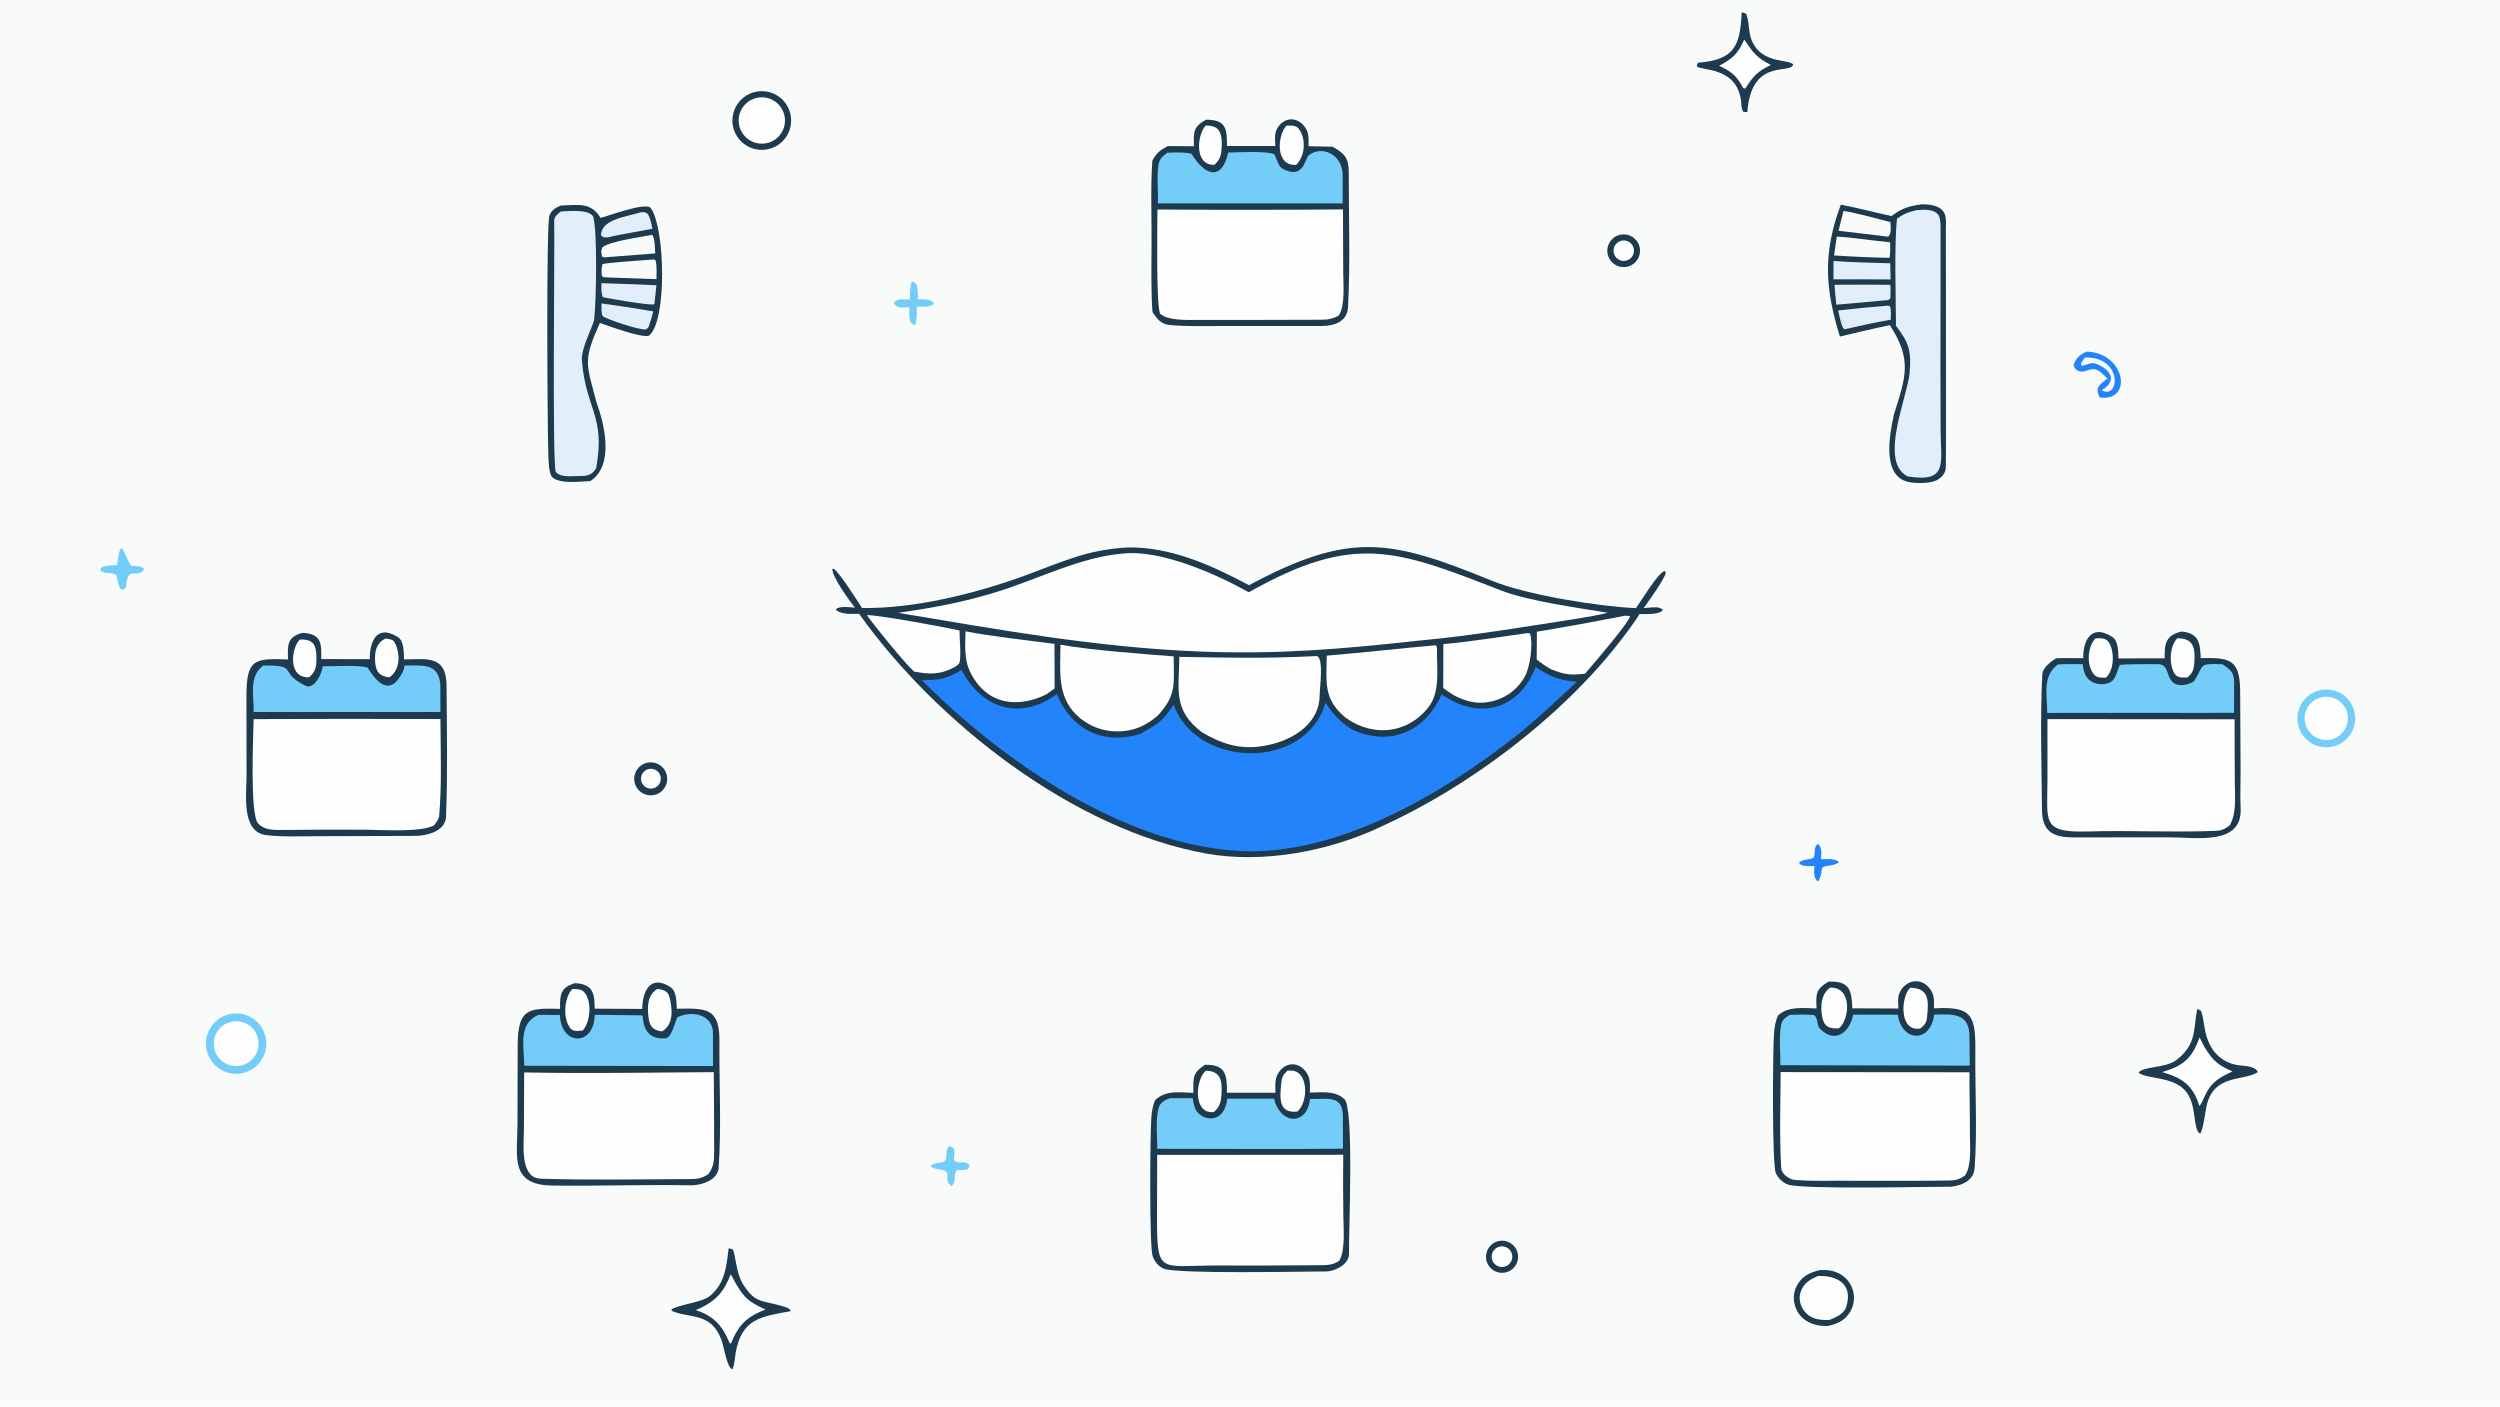 <svg version="1.1" xmlns="http://www.w3.org/2000/svg" style="display: block;" viewBox="0 0 2048 1152" width="1820" height="1024" preserveAspectRatio="none">
<path transform="translate(0,0)" fill="rgb(249,250,250)" d="M 0 0 L 2048 0 L 2048 1152 L 0 1152 L 0 0 z"/>
<path transform="translate(0,0)" fill="rgb(29,58,79)" d="M 1023.18 479.277 C 1106.61 434.564 1139.43 441.939 1222.75 475.85 C 1251.08 487.38 1310.59 496.855 1340.24 498.051 C 1344.64 491.968 1357.83 469.626 1363.65 467.581 L 1364.61 468.964 C 1363.91 473.88 1349.81 493.571 1346.44 498.008 C 1348.42 497.84 1350.39 497.69 1352.36 497.558 C 1356.23 497.304 1359.32 496.868 1362.27 499.466 L 1360.82 500.973 C 1355.54 503.395 1348.95 502.88 1343.03 502.912 C 1339 509.868 1330.78 520.487 1325.68 527.019 C 1277.62 588.489 1202.1 645.068 1131.41 676.994 C 1088.82 697.275 1034.5 707.468 987.918 699.034 C 878.625 679.247 766.789 591.133 703.779 502.723 C 697.518 502.713 689.812 503.517 684.904 499.622 L 685.488 498.246 C 689.731 496.427 695.566 497.326 700.321 497.642 C 695.6 491.492 682.062 473.257 681.822 466.062 L 683.008 465.79 C 688.724 470.341 701.53 490.876 706.192 497.947 C 748.435 498.695 798.9 486.182 838.347 471.863 C 869.562 460.533 888.982 450.515 922.679 448.42 C 957.721 447.189 993.051 463.086 1023.18 479.277 z"/>
<path transform="translate(0,0)" fill="rgb(35,131,250)" d="M 1257.96 546.391 C 1270.78 554.489 1276.4 556.851 1291.59 558.454 C 1277.31 571.819 1258.78 589.431 1243.65 601.404 C 1182.64 649.691 1095.72 701.078 1016 696.978 C 920.1 692.046 820.814 622.978 755.133 557.05 C 770.182 556.864 774.699 556.232 787.689 548.69 C 804.52 580.713 835.688 590.352 865.809 568.572 C 877.792 597.753 903.906 610.464 934.306 601.005 C 948.868 592.659 951.315 591.692 961.404 577.266 C 980.424 629.184 1069.44 631.605 1085.86 575.492 C 1092.27 585.474 1097.89 591.116 1107.68 597.514 C 1138.24 611.516 1167.08 599.591 1180.67 569.295 L 1180.98 568.588 C 1211.35 590.204 1244.32 581.558 1257.96 546.391 z"/>
<path transform="translate(0,0)" fill="rgb(254,254,254)" d="M 1023 485.066 C 1109.25 436.493 1143.26 449.937 1229.3 483.455 C 1251.94 492.276 1292.39 497.786 1317.05 501.844 C 1309.21 503.775 1301.08 505.227 1293.1 506.475 C 1249.64 513.271 1205 520.836 1161.24 524.767 C 1098.9 531.626 1046.6 536.067 983.473 533.609 C 898.194 530.29 819.226 515.839 735.89 501.924 C 765.747 497.468 789.463 493.328 818.517 484.153 C 850.849 473.943 886.127 456.063 919.505 453.408 C 950.746 449.751 996.687 470.322 1023 485.066 z"/>
<path transform="translate(0,0)" fill="rgb(254,254,254)" d="M 1075.98 537.454 L 1079.08 537.34 C 1084.5 540.372 1081.07 562.822 1081.07 569.307 C 1081.07 591.391 1061.43 604.585 1042.17 609.439 C 1019.82 615.076 1003.69 610.897 984.61 599.707 C 960.741 581.475 965.774 565.113 966.119 537.972 C 1006.77 538.652 1034.7 539.421 1075.98 537.454 z"/>
<path transform="translate(0,0)" fill="rgb(254,254,254)" d="M 868.746 527.984 C 890.362 532.213 938.621 535.843 961.464 537.561 C 961.547 560.569 964.122 568.885 948.373 586.128 C 938.767 594.431 928.532 598.928 915.653 599.028 C 902.819 599.182 890.465 594.155 881.385 585.083 C 865.776 569.273 868.642 548.781 868.746 527.984 z"/>
<path transform="translate(0,0)" fill="rgb(254,254,254)" d="M 1175.44 528.542 L 1176.2 528.529 C 1176.53 529.034 1177.21 529.974 1177.2 530.598 C 1176.73 545.726 1180.34 565.922 1170.48 578.791 C 1153.27 601.235 1124.71 603.818 1102.41 587.882 C 1083.89 572.659 1086.59 558.57 1086.88 536.951 C 1116.64 534.582 1145.81 531.083 1175.44 528.542 z"/>
<path transform="translate(0,0)" fill="rgb(254,254,254)" d="M 790.948 517.05 C 811.337 521.096 842.571 524.532 863.817 527.337 L 863.935 563.837 L 857.124 568.71 C 832.36 580.805 807.215 576.472 794.488 549.725 C 789.655 539.568 790.728 528.076 790.948 517.05 z"/>
<path transform="translate(0,0)" fill="rgb(254,254,254)" d="M 1251.96 518.431 L 1253.38 518.873 C 1256.06 527.205 1253.56 545.709 1249.35 553.675 C 1244.24 563.222 1235.57 570.366 1225.23 573.555 C 1212.51 577.465 1201.94 575.293 1190.55 569.181 C 1188.02 567.637 1184.8 565.256 1182.3 563.507 L 1182.41 527.537 C 1202.71 525.821 1231.18 521.212 1251.96 518.431 z"/>
<path transform="translate(0,0)" fill="rgb(254,254,254)" d="M 710.14 503.716 C 722.375 504.095 773.084 513.497 786.05 516.393 C 786.083 524.508 787.161 532.508 786.438 540.563 C 786.115 544.152 784.712 544.409 782.014 546.328 C 770.171 552.822 761.446 552.311 748.862 550.044 C 741.74 543.859 715.586 511.79 710.14 503.716 z"/>
<path transform="translate(0,0)" fill="rgb(254,254,254)" d="M 1331.27 504.288 C 1332.62 504.237 1333.99 504.466 1335.34 504.62 C 1335.16 509.146 1302.92 546.564 1298.48 551.735 C 1286.85 553.185 1281.77 552.517 1270.93 548.282 C 1266.19 545.802 1263.09 543.333 1258.86 540.152 L 1259.01 517.358 C 1283.99 513.24 1306.45 509.101 1331.27 504.288 z"/>
<path transform="translate(0,0)" fill="rgb(29,58,79)" d="M 1555.15 825.982 C 1555.06 823.537 1554.72 818.595 1555.13 816.432 C 1557.31 804.947 1570.78 798.926 1579.53 808.084 C 1584.97 813.77 1584.3 818.946 1584.36 825.839 C 1615.71 824.022 1618.49 831.407 1618.2 862.003 C 1617.92 892.971 1619.84 925.431 1617.64 956.394 C 1616.91 966.582 1608.12 970.616 1598.91 971.879 C 1578.46 971.944 1476 974.237 1464.65 970.131 C 1460.48 968.621 1456.44 964.779 1454.73 960.676 C 1451.6 953.164 1452.23 860.253 1453.27 846.479 C 1453.65 841.376 1454.42 836.253 1456.62 831.596 C 1465.11 823.863 1476.77 825.725 1488.13 825.902 C 1487.64 814.472 1487.14 810.156 1497.9 803.995 L 1498.44 803.97 C 1515.4 803.23 1516.92 811.524 1517.42 825.812 L 1555.15 825.982 z"/>
<path transform="translate(0,0)" fill="rgb(254,254,254)" d="M 1458.71 878.041 L 1613.42 878.181 C 1613.24 894.736 1613.87 911.368 1613.73 927.891 C 1613.65 938.183 1615.53 954.148 1609.8 962.643 C 1604.97 966.072 1602.16 966.748 1596.14 966.838 C 1570.33 967.221 1544.71 967.094 1518.85 967.05 C 1502.65 966.697 1486.19 967.708 1470.06 966.319 C 1465.59 965.934 1459.43 961.387 1459.16 956.648 C 1457.66 930.699 1458.53 904.099 1458.71 878.041 z"/>
<path transform="translate(0,0)" fill="rgb(116,205,249)" d="M 1584.5 830.96 C 1598.13 830.762 1612.27 828.967 1613.34 846.75 L 1613.62 872.746 L 1458.47 872.384 C 1458.68 861.658 1457.21 850.659 1458.96 840.215 C 1459.83 835.073 1461.99 833.932 1466.1 831.163 C 1473.35 830.927 1478.87 830.657 1486.1 831.362 C 1489.5 833.795 1488.23 839.486 1490.53 842.003 C 1502.91 855.588 1515.67 845.354 1518.04 830.985 L 1554.66 831.019 C 1557.76 853.183 1581.31 854.845 1584.5 830.96 z"/>
<path transform="translate(0,0)" fill="rgb(254,254,254)" d="M 1499.19 808.887 C 1517.56 808.092 1515.39 834.906 1506.45 842.222 C 1498.14 842.681 1494.06 840.731 1492.64 832.195 C 1491.2 823.574 1491.94 814.17 1499.19 808.887 z"/>
<path transform="translate(0,0)" fill="rgb(254,254,254)" d="M 1564.75 808.994 C 1580.46 809.052 1580.06 819.735 1578.64 832.821 C 1578.09 837.924 1576.98 838.989 1573.16 842.37 C 1555.63 845.285 1557.03 816.835 1564.75 808.994 z"/>
<path transform="translate(0,0)" fill="rgb(29,58,79)" d="M 1044.84 894.944 C 1044.78 888.21 1043.92 882.338 1048.65 876.781 C 1054.01 870.493 1062.11 869.807 1068.12 875.807 C 1073.89 881.555 1073.14 887.36 1073.03 894.849 C 1082.86 894.608 1093.11 893.16 1100.86 899.76 L 1101.29 900.126 C 1109.43 907.004 1104.78 1009.55 1105.09 1027.01 C 1105.23 1034.76 1095.11 1040.74 1087.16 1041.29 C 1068.18 1041.3 963.725 1043.62 953.159 1038.96 C 948.828 1037.05 945.837 1033.17 944.251 1028.79 C 941.476 1021.11 942.112 928.416 943.21 914.958 C 943.604 910.126 944.3 905.341 946.341 900.904 C 955.26 892.683 965.575 894.716 977.584 895.011 C 977.664 882.997 976.493 878.992 987.149 872.037 C 1004.49 871.77 1005.14 880.565 1005.1 894.963 L 1044.84 894.944 z"/>
<path transform="translate(0,0)" fill="rgb(254,254,254)" d="M 947.979 945.858 L 1100.38 945.75 C 1100.2 962.433 1100.23 979.117 1100.47 995.799 C 1100.55 1006 1102.3 1024.34 1097.01 1032.63 C 1091.59 1036.39 1086.61 1036.1 1080.16 1036.22 C 1052.62 1036.46 1025.08 1036.54 997.531 1036.44 C 949.484 1036.38 947.751 1044.8 947.844 995.277 L 947.979 945.858 z"/>
<path transform="translate(0,0)" fill="rgb(116,205,249)" d="M 958.244 899.405 L 977.07 899.43 C 977.688 903.345 978.247 907.494 980.787 910.667 C 983.165 913.624 986.626 915.508 990.401 915.902 C 1000.29 916.839 1004.49 907.997 1005.44 899.808 L 1043.66 899.802 C 1049.39 922.273 1071.23 921.199 1073.14 900.038 C 1077.48 899.931 1081.83 899.88 1086.18 899.887 C 1101.22 899.993 1100.26 910.142 1100.05 921.25 L 1100.19 940.781 C 1049.91 941.354 998.414 940.823 948.014 940.88 C 948.154 930.801 946.344 915.807 949.41 906.635 C 950.747 902.633 954.608 900.959 958.244 899.405 z"/>
<path transform="translate(0,0)" fill="rgb(254,254,254)" d="M 1054.77 876.817 C 1055.89 876.783 1057.01 876.796 1058.13 876.854 C 1072.08 877.482 1071.93 902.863 1062.73 910.375 C 1047.09 912.063 1048.42 899.028 1049.6 887.276 C 1050.15 881.788 1050.81 880.695 1054.77 876.817 z"/>
<path transform="translate(0,0)" fill="rgb(254,254,254)" d="M 987.846 876.9 L 988.296 876.92 C 999.565 877.321 1001.2 884.596 1000.72 895.1 C 1000.41 901.66 999.585 906.489 994.267 910.85 L 992.297 910.816 C 977.33 910.464 979.481 883.931 987.846 876.9 z"/>
<path transform="translate(0,0)" fill="rgb(29,58,79)" d="M 1787.12 517.224 C 1801.68 518.561 1802.34 527.112 1802.8 538.946 C 1825.66 538.676 1834.75 539.228 1835.14 565.131 L 1835.49 631.783 C 1835.55 641.457 1835.01 652.123 1835.53 661.666 C 1837.22 692.743 1799.39 685.782 1777 685.76 L 1700.2 685.833 C 1683.44 686.072 1672.93 682.382 1672.78 663.235 C 1672.48 626.466 1671.22 589.186 1673.03 552.506 C 1673.31 546.65 1680.03 541.909 1684.32 539.129 C 1691.12 538.803 1699.68 539.048 1706.62 539.067 C 1706.26 525.531 1712.69 510.259 1730.31 521.58 C 1735.3 524.784 1735.3 533.543 1735.43 539.303 C 1747.9 539.078 1760.8 539.201 1773.31 539.176 C 1773.11 527.137 1774.05 520.329 1787.12 517.224 z"/>
<path transform="translate(0,0)" fill="rgb(254,254,254)" d="M 1677.27 588.953 L 1830.6 589.092 C 1830.51 606.493 1830.66 623.83 1830.77 641.223 C 1830.84 652.508 1832.34 666.347 1826.44 676.181 C 1822.44 679.053 1819.92 680.325 1814.85 680.477 C 1780.47 681.881 1744.92 679.933 1710.64 680.969 C 1672.15 682.132 1677.26 673.071 1677.27 639.204 L 1677.27 588.953 z"/>
<path transform="translate(0,0)" fill="rgb(116,205,249)" d="M 1706.16 543.915 C 1706.95 553.033 1710.81 559.871 1721.37 560.369 C 1733.42 560.111 1732.85 553.032 1736.43 544.843 C 1736.95 543.654 1763.19 544.014 1766.28 543.898 C 1777.08 543.49 1773.85 552.178 1779.6 558.406 C 1783.68 562.814 1792.77 561.221 1797.41 557.907 C 1805.88 544.465 1800.32 543.22 1820.57 543.999 C 1826.5 547.942 1829.95 550.239 1830.17 557.75 L 1830.15 583.802 L 1677.08 583.871 C 1677.18 568.862 1672.68 554.022 1685.87 544.164 C 1691.6 543.778 1700.21 543.96 1706.16 543.915 z"/>
<path transform="translate(0,0)" fill="rgb(254,254,254)" d="M 1716.66 522.793 C 1723.3 522.549 1726.98 522.71 1729.35 529.762 C 1732.03 537.742 1731.37 549.014 1725.2 555.006 C 1721.58 555.032 1717.78 555.289 1715.35 552.346 C 1708.99 544.657 1710.03 529.329 1716.66 522.793 z"/>
<path transform="translate(0,0)" fill="rgb(254,254,254)" d="M 1783.64 522.755 C 1796.64 522.656 1798.49 530.3 1797.62 542.154 C 1797.16 548.262 1796.55 550.792 1791.86 554.888 C 1786.31 555.096 1782.51 555.203 1780.11 549.199 C 1776.93 541.228 1777.69 529.033 1783.64 522.755 z"/>
<path transform="translate(0,0)" fill="rgb(29,58,79)" d="M 526.155 826.304 C 526.068 813.845 531.738 797.268 549.077 808.332 C 554.22 811.614 554.207 820.255 554.401 826.149 C 577.282 825.891 589.574 824.524 589.343 852.51 C 589.063 886.627 591.078 922.314 588.721 956.374 C 588.027 966.402 575.19 970.715 566.25 970.767 C 528.515 970.027 490.188 971.524 452.329 970.955 C 417.189 970.426 423.905 947.356 423.938 919.894 L 424.087 855.627 C 424.436 826.324 432.292 825.509 458.812 826.251 C 458.72 814.599 458.894 808.918 471.009 805.193 C 485.928 806.045 487.027 813.542 487.185 826.1 L 526.155 826.304 z"/>
<path transform="translate(0,0)" fill="rgb(254,254,254)" d="M 429.392 878.32 C 479.656 879.299 534.372 878.433 584.703 878.086 C 584.863 899.105 585.061 920.134 585.047 941.151 C 585.041 949.093 585.187 955.174 580.266 961.66 C 575.336 964.86 571.751 965.636 565.813 965.662 C 524.981 965.843 483.677 966.626 442.9 965.355 C 425.575 964.814 429.169 936.874 429.212 924.667 L 429.392 878.32 z"/>
<path transform="translate(0,0)" fill="rgb(116,205,249)" d="M 440.887 831.185 L 458.681 831.223 C 459.393 856.545 486.736 857.397 487.209 831.103 L 526.336 831.579 C 527.16 841.662 530.142 851.233 544.662 850.437 C 550.823 850.72 553.452 833.716 555.324 832.888 C 567.466 827.518 582.758 830.992 584.054 844.75 L 584.079 873.088 L 429.446 872.86 C 429.404 856.95 424.166 838.822 440.887 831.185 z"/>
<path transform="translate(0,0)" fill="rgb(254,254,254)" d="M 468.836 810.024 C 471.824 810.003 475.974 809.906 478.055 812.013 C 485.515 819.567 483.605 837.098 477.358 844.019 C 474.365 844.291 469.78 845.049 467.592 842.567 C 460.782 834.839 461.977 817.203 468.836 810.024 z"/>
<path transform="translate(0,0)" fill="rgb(254,254,254)" d="M 538.601 809.886 C 539.575 810.039 540.544 810.223 541.507 810.439 C 545.283 811.28 547.507 812.877 548.487 816.753 C 550.969 826.575 551.926 839.02 542.371 844.731 C 534.76 843.775 532.212 840.633 531.292 833.368 C 530.155 824.39 530.305 814.855 538.601 809.886 z"/>
<path transform="translate(0,0)" fill="rgb(29,58,79)" d="M 1044.77 119.568 C 1044.5 113.132 1043.58 107.467 1048.41 102.219 C 1053.9 96.248 1061.72 96.319 1067.37 102.127 C 1072.6 107.509 1072 112.781 1071.96 119.733 L 1091.69 120.177 C 1101.74 125.841 1104.91 129.434 1104.91 141.572 C 1104.88 178.099 1106.22 215.19 1104.31 251.634 C 1103.71 263.143 1093.49 266.888 1083.25 266.989 L 1000.73 267.003 C 987.069 267 971.743 267.488 958.222 266.188 C 950.954 265.489 948.151 261.337 944.167 255.77 C 942.957 244.243 943.199 214.682 943.344 202.347 C 943.59 181.409 942.359 151.744 944.049 131.377 C 947.992 124.788 949.946 123.23 956.732 119.619 L 978.097 119.788 C 977.758 108.553 977.288 103.843 987.967 98.029 C 1004.75 97.967 1005.15 105.892 1005.14 119.595 L 1044.77 119.568 z"/>
<path transform="translate(0,0)" fill="rgb(254,254,254)" d="M 948.159 171.591 C 998.824 171.963 1049.49 171.935 1100.16 171.508 L 1100.38 223.429 C 1100.43 233.658 1102.02 249.718 1096.84 258.316 C 1092.08 261.166 1087.75 261.824 1082.25 261.867 C 1048.84 262.125 1015.4 261.941 981.985 262.014 C 973.521 262.032 956.685 262.866 950.295 256.891 C 947.008 247.588 948.18 185.779 948.159 171.591 z"/>
<path transform="translate(0,0)" fill="rgb(116,205,249)" d="M 1006.22 124.912 C 1012.03 124.876 1038.66 123.287 1044.09 126.49 C 1045.54 129.445 1047.36 136.384 1050.42 138.052 C 1068.21 147.758 1068.87 129.654 1072.27 127.052 C 1082.94 118.884 1099.43 126.351 1099.88 142.75 L 1099.92 166.563 L 948.591 166.576 C 948.861 156.703 947.749 147.174 948.691 137.5 C 949.354 130.681 951.034 129.015 956.117 125.108 C 961.166 124.772 971.54 124.487 976.118 125.993 C 986.498 143.164 1000.46 149.359 1006.22 124.912 z"/>
<path transform="translate(0,0)" fill="rgb(254,254,254)" d="M 1053.85 102.882 C 1057.33 102.837 1061.56 102.371 1063.87 105.388 C 1070.26 113.711 1069.13 127.93 1061.83 135.044 C 1044.22 136.031 1046.52 110.694 1053.85 102.882 z"/>
<path transform="translate(0,0)" fill="rgb(254,254,254)" d="M 987.709 102.821 C 999.337 102.611 1001.24 109.418 1000.82 120.106 C 1000.55 126.835 999.888 130.219 994.874 134.979 C 978.268 135.642 980.448 110.606 987.709 102.821 z"/>
<path transform="translate(0,0)" fill="rgb(29,58,79)" d="M 302.941 539.864 C 302.73 527.188 307.696 510.458 325.896 521.714 C 330.948 524.838 330.826 534.26 330.962 540.074 C 350.205 539.763 365.604 536.74 365.813 561.513 C 366.045 597.187 366.819 633.188 365.394 668.816 C 364.946 680.038 351.77 683.914 342.75 684.479 C 340.342 684.538 337.933 684.581 335.524 684.608 L 260.289 684.849 C 246.759 684.892 231.312 685.564 218.036 683.939 C 197.354 681.407 202.014 650.314 201.972 635.521 L 201.889 569.589 C 201.976 539.451 208.804 539.09 235.915 540.106 C 235.748 528.653 234.758 521.807 247.798 518.287 C 263.44 519.066 263.454 527.012 263.131 539.766 L 302.941 539.864 z"/>
<path transform="translate(0,0)" fill="rgb(254,254,254)" d="M 207.785 588.984 C 258.793 588.674 309.802 588.649 360.81 588.909 C 360.921 614.489 362.032 642.999 359.737 668.453 C 359.524 670.819 357.168 673.973 355.693 675.863 C 345.665 681.848 312.719 679.65 299.659 679.54 C 277.029 679.4 254.398 679.462 231.77 679.726 C 224.463 679.756 216.795 680.165 211.409 674.324 C 204.583 666.923 207.519 601.853 207.785 588.984 z"/>
<path transform="translate(0,0)" fill="rgb(116,205,249)" d="M 215.505 545.122 C 245.689 544.558 227.082 550.236 250.254 561.645 C 256.834 564.884 263.381 553.27 264.402 545.681 C 274.503 545.849 292.071 544.422 301.039 546.638 C 307.55 557.299 317.563 569.116 327.004 555.198 C 329.937 550.872 330.28 550.267 331.549 545.038 C 345.761 545.286 358.748 542.529 360.701 560.123 L 360.809 583.106 L 207.807 583.147 C 208.117 569.116 203.58 554.591 215.505 545.122 z"/>
<path transform="translate(0,0)" fill="rgb(254,254,254)" d="M 245.604 523.763 C 256.934 523.445 259.305 527.992 259.232 539.877 C 259.191 546.611 258.387 550.314 253.182 554.654 C 235.673 555.556 238.413 531.008 245.604 523.763 z"/>
<path transform="translate(0,0)" fill="rgb(254,254,254)" d="M 315.843 522.968 C 318.161 523.273 321.947 523.604 323.147 525.809 C 328.099 534.911 328.143 548.681 318.924 554.756 C 309.7 553.711 307.454 548.811 307.233 540.221 C 307.033 532.422 308.8 526.204 315.843 522.968 z"/>
<path transform="translate(0,0)" fill="rgb(29,58,79)" d="M 1573.99 167.352 C 1578.4 167.212 1583.97 167.713 1587.97 169.83 C 1595.53 173.822 1594.03 180.959 1594.05 188.432 C 1594.11 205.045 1594.1 221.726 1594.11 238.372 L 1594.16 332.437 C 1594.16 348.885 1594.22 365.327 1594.05 381.782 C 1594 386.782 1592.13 389.57 1588.05 392.434 C 1582.55 396.298 1569.24 396.123 1562.98 394.625 C 1541.1 389.388 1548.15 354.827 1551.58 339.14 C 1561.35 308.454 1566.54 294.493 1548.14 266.301 C 1534.93 268.955 1520.49 272.576 1507.25 275.615 C 1494.95 235.866 1493.24 207.419 1507.98 167.612 C 1521.41 170.053 1535.81 174.111 1549.53 176.91 C 1558.39 170.475 1563.35 168.885 1573.99 167.352 z"/>
<path transform="translate(0,0)" fill="rgb(226,238,249)" d="M 1569.99 172.15 C 1576.03 171.68 1583.93 170.865 1587.87 175.989 C 1589.45 178.05 1589.71 182.94 1589.71 185.455 C 1589.78 224.972 1589.59 264.488 1589.62 304.006 L 1589.76 353.327 C 1589.83 379.157 1596.13 395.685 1562.66 390.145 C 1538.74 377.976 1562.77 324.933 1564.37 305.173 C 1565.83 287.199 1563.9 280.91 1553.19 266.791 C 1553.1 245.606 1551.68 198.706 1554.04 179.091 C 1559.89 174.882 1563.04 173.801 1569.99 172.15 z"/>
<path transform="translate(0,0)" fill="rgb(226,238,249)" d="M 1502.01 213.774 C 1517.43 214.842 1533.06 215.165 1548.52 215.637 L 1548.75 228.88 C 1533.16 228.724 1517.57 228.698 1501.98 228.801 L 1502.01 213.774 z"/>
<path transform="translate(0,0)" fill="rgb(249,250,250)" d="M 1504.74 193.758 C 1517.45 194.469 1535 197.178 1548.41 198.456 C 1548.5 203.204 1548.67 206.485 1547.95 211.173 C 1532.78 210.877 1517.62 210.222 1502.48 209.207 C 1503.09 204.193 1504 198.793 1504.74 193.758 z"/>
<path transform="translate(0,0)" fill="rgb(226,238,249)" d="M 1502.82 233.242 C 1518.08 233.096 1533.34 233.099 1548.6 233.249 C 1548.81 237.534 1548.82 240.112 1548.56 244.39 L 1546.9 245.754 L 1504.3 249.556 C 1503.71 244.127 1503.22 238.688 1502.82 233.242 z"/>
<path transform="translate(0,0)" fill="rgb(249,250,250)" d="M 1510.21 172.722 C 1521.97 174.696 1536.82 178.895 1548.6 181.894 C 1548.81 185.88 1549.77 191.195 1546.77 193.829 L 1506.11 189.002 C 1507.42 183.56 1508.78 178.132 1510.21 172.722 z"/>
<path transform="translate(0,0)" fill="rgb(226,238,249)" d="M 1544.7 250.498 C 1546.46 250.084 1546.15 250.241 1548.03 250.644 C 1549.53 253.312 1548.95 258.543 1548.86 261.867 C 1535.77 264.047 1523.74 266.806 1510.82 269.741 C 1508.31 267.662 1506.75 258.084 1505.86 254.263 C 1518.78 252.749 1531.73 251.494 1544.7 250.498 z"/>
<path transform="translate(0,0)" fill="rgb(29,58,79)" d="M 491.969 178.458 C 499.327 176.631 529.38 165.104 533.209 170.507 C 544.855 186.943 546.661 263.418 531.504 274.992 C 525.312 276.866 498.935 267.021 491.387 264.514 C 477.355 295.93 480.268 297.361 488.782 330.098 C 495.541 348.256 503.121 381.427 483.541 394.031 C 475.31 394.317 464.608 395.841 456.705 393.242 C 454.747 392.598 452.3 391.349 451.454 389.413 C 449.48 384.895 449.376 377.366 449.203 372.416 C 448.429 350.357 447.387 183.57 450.104 176.458 C 451.813 171.982 455.258 170.101 459.365 168.332 C 473.373 168.005 484.084 165.147 491.969 178.458 z"/>
<path transform="translate(0,0)" fill="rgb(226,238,249)" d="M 459.408 173.183 C 466.081 172.972 481.5 171.147 485.857 177.072 C 489.549 188.579 488.46 246.522 486.769 261.513 C 486.186 266.689 475.788 284.987 476.683 295.459 C 480.138 335.891 496.187 340.491 488.395 383.323 C 485.368 388.924 481.118 389.974 475.224 389.835 C 468.813 389.682 460.173 391.587 455.289 386.618 C 452.287 378.494 454.531 201.911 453.998 181.191 C 453.9 177.4 456.619 175.59 459.408 173.183 z"/>
<path transform="translate(0,0)" fill="rgb(226,238,249)" d="M 492.694 231.911 C 507.719 232.362 522.74 232.925 537.756 233.599 L 536.121 248.762 L 535.435 249.294 C 531.688 250.092 498.463 244.577 493.905 243.314 C 492.308 240.161 492.702 235.615 492.694 231.911 z"/>
<path transform="translate(0,0)" fill="rgb(249,250,250)" d="M 535.269 212.509 C 535.669 212.474 536.525 212.864 536.981 213.029 C 538.267 216.867 537.813 224.317 537.772 228.641 C 524.456 228.246 511.143 227.78 497.832 227.241 L 493.963 226.909 L 492.963 225.598 C 492.829 222.165 492.5 219.525 493.664 216.251 C 497.525 215.096 528.649 213.054 535.269 212.509 z"/>
<path transform="translate(0,0)" fill="rgb(226,238,249)" d="M 492.79 248.505 C 506.918 250.403 521.008 252.573 535.052 255.014 C 534.237 259.238 532.701 263.58 531.362 267.696 C 530.715 268.835 530.115 269.033 528.976 269.843 C 523.08 270.191 499.587 262.351 493.872 259.133 C 492.344 256.763 492.786 251.643 492.79 248.505 z"/>
<path transform="translate(0,0)" fill="rgb(249,250,250)" d="M 534.192 192.346 C 536.51 194.253 536.541 204.281 536.765 207.531 L 496.242 210.682 C 494.681 210.912 494.616 210.688 493.123 210.05 C 492.546 205.527 492.02 206.326 493.556 202.485 C 499.27 197.708 525.044 194.086 534.192 192.346 z"/>
<path transform="translate(0,0)" fill="rgb(226,238,249)" d="M 524.175 174.08 C 527.021 173.632 527.561 173.443 530.105 174.705 C 532.649 177.292 533.599 183.528 534.481 187.332 L 503.784 193.023 C 500.019 193.87 495.003 195.967 492.406 192.84 C 492.188 179.614 513.258 177.504 524.175 174.08 z"/>
<path transform="translate(0,0)" fill="rgb(29,58,79)" d="M 596.958 1022.3 L 600.027 1023.13 C 602.791 1026.26 602.399 1042.03 609.037 1052.35 C 619.252 1068.24 624.733 1064.62 642.375 1070.18 C 645.338 1071.11 646.594 1071.39 647.897 1073.79 C 624.048 1078.21 607.402 1079.65 602.626 1108.22 C 601.868 1112.76 601.868 1117.3 599.959 1121.51 C 595.455 1120.17 593.239 1103.33 590.872 1097.04 C 582.352 1074.39 564.948 1080.09 550.191 1073.57 L 550.244 1072.29 C 556.494 1068.36 574.992 1066.7 581.283 1061.6 C 594.191 1051.12 595.05 1036.81 596.958 1022.3 z"/>
<path transform="translate(0,0)" fill="rgb(254,254,254)" d="M 598.564 1043.71 C 599.538 1044.68 601.452 1048.99 602.4 1050.59 C 610.359 1064.01 613.385 1065.98 627.081 1072.56 C 625.817 1073.02 624.564 1073.51 623.326 1074.04 C 610.144 1079.63 604.043 1087.25 598.841 1100.24 L 597.785 1100.08 C 596.67 1097.52 595.464 1095 594.17 1092.52 C 588.769 1082.33 580.867 1076.35 569.975 1072.99 L 570.605 1072.72 C 585.947 1066.07 592.644 1058.84 598.564 1043.71 z"/>
<path transform="translate(0,0)" fill="rgb(29,58,79)" d="M 1799.94 826.391 L 1802.58 827.438 C 1805.19 830.68 1805.34 843.531 1808.32 850.823 C 1812.24 862.408 1821.15 870.512 1833.37 872.361 C 1838.09 873.076 1847.83 872.859 1849.57 878.093 C 1837.96 885.609 1814.69 879.653 1808.1 903.818 C 1806.28 910.532 1805.22 924.573 1802.33 928.517 C 1795.68 924.422 1800.42 904.012 1789.6 892.619 C 1779 881.455 1758.03 883.761 1751.97 878.517 C 1755.08 873.23 1774.03 874.982 1782.91 868.149 C 1799.93 855.065 1796.75 842.097 1799.94 826.391 z"/>
<path transform="translate(0,0)" fill="rgb(254,254,254)" d="M 1801.75 849.8 C 1803.08 851.212 1804.65 855.506 1805.91 857.525 C 1813.32 869.361 1816.82 872.13 1828.83 877.538 C 1818.29 882.332 1811.35 886.342 1806.4 897.125 C 1805.1 899.971 1803.69 903.495 1801.81 905.929 C 1796.34 888.603 1787.84 882.883 1771.22 878.052 C 1788.34 872.983 1795.82 866.906 1801.75 849.8 z"/>
<path transform="translate(0,0)" fill="rgb(116,205,249)" d="M 189.234 830.358 C 202.72 828.023 215.538 837.085 217.833 850.578 C 220.129 864.07 211.03 876.861 197.531 879.118 C 184.087 881.365 171.359 872.311 169.073 858.874 C 166.787 845.437 175.804 832.683 189.234 830.358 z"/>
<path transform="translate(0,0)" fill="rgb(254,254,254)" d="M 187.751 837.296 C 194.06 835.229 200.994 836.729 205.884 841.22 C 210.774 845.71 212.859 852.491 211.336 858.953 C 209.812 865.415 204.919 870.551 198.538 872.385 C 188.92 875.149 178.861 869.7 175.92 860.135 C 172.98 850.57 178.242 840.412 187.751 837.296 z"/>
<path transform="translate(0,0)" fill="rgb(29,58,79)" d="M 620.257 74.951 C 633.23 72.888 645.458 81.613 647.727 94.551 C 649.997 107.488 641.467 119.854 628.567 122.329 C 620.038 123.965 611.289 120.877 605.677 114.248 C 600.065 107.62 598.463 98.481 601.484 90.339 C 604.505 82.197 611.68 76.315 620.257 74.951 z"/>
<path transform="translate(0,0)" fill="rgb(254,254,254)" d="M 619.807 80.192 C 629.781 77.888 639.784 83.907 642.422 93.798 C 645.059 103.688 639.38 113.889 629.584 116.857 C 622.948 118.868 615.742 117.101 610.79 112.246 C 605.838 107.392 603.926 100.224 605.804 93.548 C 607.682 86.873 613.05 81.752 619.807 80.192 z"/>
<path transform="translate(0,0)" fill="rgb(29,58,79)" d="M 1490.68 1040.18 C 1496.69 1039.92 1502.09 1040.41 1507.45 1043.48 C 1512.67 1046.43 1516.49 1051.37 1518.02 1057.17 C 1519.61 1063.06 1518.7 1069.34 1515.51 1074.54 C 1510.95 1081.92 1505.28 1084.1 1497.31 1085.99 C 1485.27 1086.39 1473.77 1081.36 1470.32 1068.88 C 1468.73 1063.32 1469.45 1057.35 1472.33 1052.33 C 1476.67 1044.8 1482.74 1042.25 1490.68 1040.18 z"/>
<path transform="translate(0,0)" fill="rgb(254,254,254)" d="M 1488.99 1045.13 C 1504.24 1044.27 1518.32 1051.11 1512.5 1070.16 C 1510.76 1075.85 1504.06 1079.01 1498.68 1081.01 C 1489.06 1081.6 1480.29 1079.52 1475.81 1069.98 C 1473.98 1066.02 1473.81 1061.49 1475.33 1057.4 C 1477.85 1050.6 1482.81 1047.92 1488.99 1045.13 z"/>
<path transform="translate(0,0)" fill="rgb(116,205,249)" d="M 1902.81 564.867 C 1915.6 563.291 1927.29 572.226 1929.14 584.975 C 1930.99 597.723 1922.3 609.609 1909.59 611.724 C 1901.13 613.133 1892.57 609.854 1887.21 603.154 C 1881.85 596.453 1880.54 587.378 1883.78 579.433 C 1887.01 571.488 1894.3 565.916 1902.81 564.867 z"/>
<path transform="translate(0,0)" fill="rgb(254,254,254)" d="M 1901.75 571.069 C 1911.3 568.902 1920.79 574.891 1922.95 584.441 C 1925.1 593.991 1919.1 603.478 1909.55 605.622 C 1900.01 607.762 1890.55 601.773 1888.39 592.24 C 1886.24 582.707 1892.22 573.233 1901.75 571.069 z"/>
<path transform="translate(0,0)" fill="rgb(29,58,79)" d="M 1426.79 10.075 C 1427.97 10.423 1430.37 10.877 1430.62 11.622 C 1434.09 21.803 1431.29 28.172 1437.45 37.694 C 1446.33 51.428 1464.84 48.766 1468.92 52.614 C 1467.65 61.597 1434.73 46.389 1431.42 91.772 C 1430.22 91.879 1429.4 91.699 1428.2 91.558 C 1426.11 88.945 1426.68 84.67 1426.12 81.325 C 1421.62 54.713 1394.69 58.126 1390.11 54.414 C 1390.2 53.537 1390.21 51.455 1391.48 51.342 C 1420.09 48.791 1425.51 38.741 1426.79 10.075 z"/>
<path transform="translate(0,0)" fill="rgb(254,254,254)" d="M 1428.75 32.632 C 1429.54 33.313 1429.49 33.154 1429.94 33.847 C 1436.8 44.294 1439.97 47.645 1450.71 53.205 C 1439.81 58.331 1436.04 62.542 1429.82 72.43 C 1427.98 72.744 1427.62 71.41 1426.49 69.381 C 1421.96 61.251 1416.54 57.702 1408.38 53.865 C 1419.17 48.09 1423.93 43.893 1428.75 32.632 z"/>
<path transform="translate(0,0)" fill="rgb(35,131,250)" d="M 1709.03 287.982 C 1741.12 288.536 1747.77 329.307 1720.02 325.534 C 1718.65 322.339 1718.48 321.895 1718.39 318.431 C 1719.44 314.909 1723.37 312.424 1726.38 310.033 C 1719.69 303.481 1717.44 300.252 1707.97 303.963 C 1704.66 305.26 1699.11 303.549 1698.72 298.641 C 1701.07 292.824 1703.66 290.761 1709.03 287.982 z"/>
<path transform="translate(0,0)" fill="rgb(249,250,250)" d="M 1708.03 292.793 C 1739.59 292.013 1736.19 327.979 1721.77 319.587 C 1734.3 312.044 1729.86 303.43 1718.32 298.384 C 1712.18 295.698 1710.3 299.424 1704.76 299.515 C 1704.83 296.302 1705.92 295.858 1708.03 292.793 z"/>
<path transform="translate(0,0)" fill="rgb(29,58,79)" d="M 528.488 625.175 C 535.535 622.634 543.304 626.311 545.805 633.372 C 548.307 640.433 544.585 648.181 537.51 650.643 C 530.492 653.085 522.818 649.399 520.337 642.395 C 517.855 635.39 521.497 627.696 528.488 625.175 z"/>
<path transform="translate(0,0)" fill="rgb(254,254,254)" d="M 529.529 630.523 C 532.149 629.188 535.286 629.375 537.729 631.01 C 540.172 632.646 541.539 635.475 541.304 638.405 C 541.068 641.336 539.266 643.91 536.592 645.133 C 532.577 646.972 527.829 645.262 525.907 641.287 C 523.986 637.311 525.595 632.528 529.529 630.523 z"/>
<path transform="translate(0,0)" fill="rgb(29,58,79)" d="M 1326.23 192.53 C 1330.87 191.125 1335.91 192.339 1339.4 195.704 C 1342.9 199.069 1344.3 204.059 1343.07 208.751 C 1341.84 213.443 1338.17 217.105 1333.48 218.324 C 1326.42 220.158 1319.18 216.005 1317.21 208.98 C 1315.24 201.955 1319.25 194.642 1326.23 192.53 z"/>
<path transform="translate(0,0)" fill="rgb(254,254,254)" d="M 1327.85 197.285 C 1330.84 196.421 1334.06 197.284 1336.21 199.526 C 1338.36 201.767 1339.1 205.018 1338.11 207.967 C 1337.13 210.916 1334.59 213.076 1331.52 213.576 C 1327.16 214.288 1322.99 211.476 1322.02 207.159 C 1321.04 202.842 1323.6 198.515 1327.85 197.285 z"/>
<path transform="translate(0,0)" fill="rgb(29,58,79)" d="M 1227.2 1016.55 C 1234.1 1014.78 1241.15 1018.82 1243.12 1025.66 C 1245.09 1032.51 1241.25 1039.67 1234.47 1041.83 C 1229.9 1043.29 1224.91 1042.15 1221.43 1038.85 C 1217.95 1035.56 1216.54 1030.64 1217.74 1026 C 1218.94 1021.36 1222.56 1017.74 1227.2 1016.55 z"/>
<path transform="translate(0,0)" fill="rgb(254,254,254)" d="M 1226.53 1021.69 C 1230.66 1019.56 1235.73 1021.16 1237.9 1025.26 C 1240.06 1029.37 1238.52 1034.45 1234.43 1036.66 C 1230.29 1038.89 1225.13 1037.31 1222.94 1033.16 C 1220.74 1029 1222.36 1023.85 1226.53 1021.69 z"/>
<path transform="translate(0,0)" fill="rgb(116,205,249)" d="M 95.826 462.759 C 96.417 459.008 97.156 452.389 98.754 449.231 L 100.097 449.282 C 102.635 453.27 105.486 461.649 107.848 463.552 C 111.299 463.699 114.58 463.4 117.353 465.192 L 117.959 466.633 C 111.082 474.801 104.923 461.713 103.117 481.209 L 100.984 482.884 L 98.822 482.507 C 96.743 479.598 96.164 474.648 95.44 470.964 C 90.682 467.991 86.811 470.508 82.531 467.563 C 82.54 464.942 82.099 466.061 83.985 464.137 C 88.74 463.192 90.963 462.987 95.826 462.759 z"/>
<path transform="translate(0,0)" fill="rgb(116,205,249)" d="M 746.945 230.471 C 748.209 230.962 749.122 231.566 750.295 232.242 C 752.217 235.953 751.841 240.812 751.877 245.085 C 757.061 245.174 761.405 244.523 764.985 248.06 L 764.042 249.682 C 760.285 251.747 755.414 251.212 751.032 251.148 C 751.068 256.179 751.473 261.381 749.779 266.077 C 747.74 265.845 747.731 265.625 746.17 264.358 C 744.434 260.943 744.949 255.671 745.006 251.675 C 740.01 251.74 735.144 252.812 732.124 248.429 L 733.288 246.654 C 736.763 244.551 741.171 245.162 745.331 245.29 C 745.491 240.334 745.351 235.13 746.945 230.471 z"/>
<path transform="translate(0,0)" fill="rgb(116,205,249)" d="M 777.574 938.409 L 780.962 940.113 C 782.687 943.113 781.507 946.041 781.483 950.156 C 785.332 953.996 787.971 949.975 793.638 953.442 C 794.245 956.139 794.426 954.994 792.818 957.577 C 789.618 958.51 787.317 958.281 784.006 958.243 C 780.688 961.754 784.023 966.996 779.618 971.431 C 775.237 968.46 775.957 965.803 776.094 960.926 C 773.338 956.426 769.951 959.486 762.749 955.728 L 762.69 954.406 C 768.709 950.554 775.482 954.787 775.293 945.943 C 775.221 942.521 775.54 941.241 777.574 938.409 z"/>
<path transform="translate(0,0)" fill="rgb(35,131,250)" d="M 1486.48 700.083 C 1486.87 695.239 1486.16 695.076 1488.5 691.49 L 1490.01 691.708 C 1492.74 695.843 1492.1 698.858 1491.78 703.752 C 1497.1 703.54 1500.75 703.029 1505.71 705.131 L 1506.32 706.322 C 1500.32 710.469 1492.78 707.515 1492.3 712.356 C 1491.97 715.702 1491.48 718.281 1489.8 721.34 L 1488.92 721.809 C 1485.43 718.678 1486.12 713.487 1486.38 709.271 C 1482.91 709.22 1474.44 710.138 1473.83 706.202 C 1478.51 703.29 1480.38 704.554 1485.66 702.583 L 1486.48 700.083 z"/>
</svg>